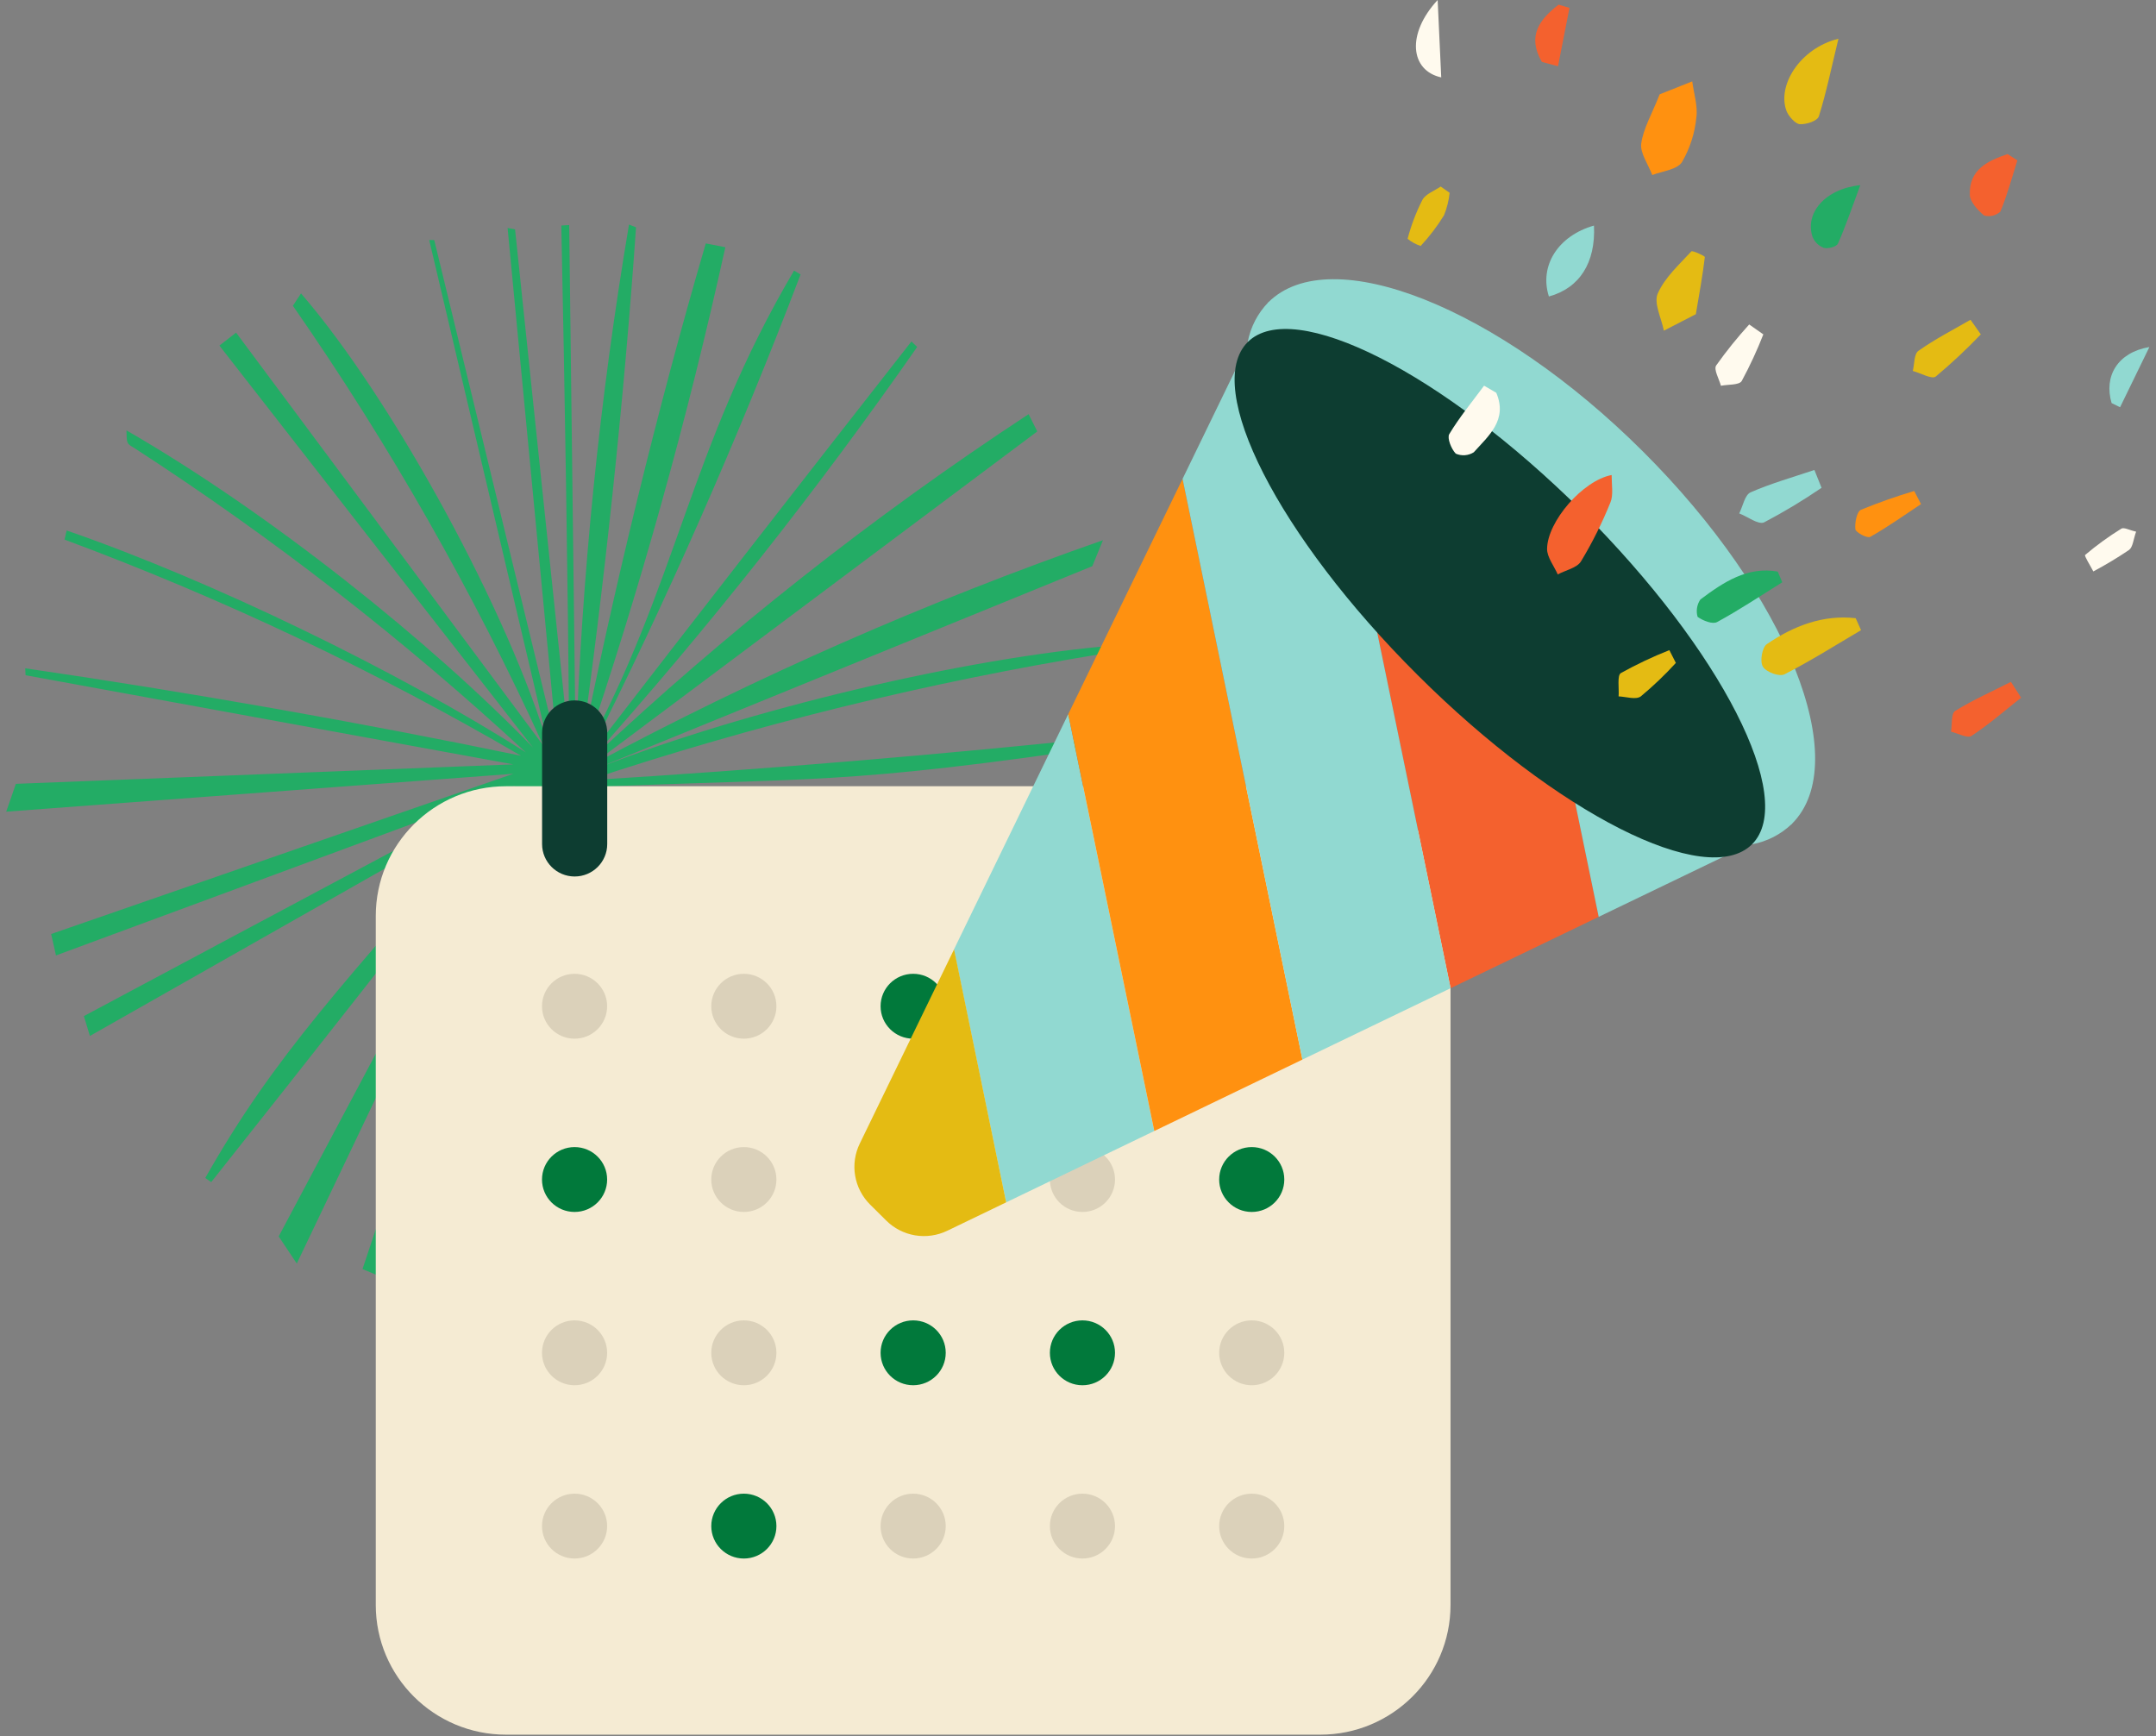 <?xml version="1.0" encoding="UTF-8"?> <svg xmlns="http://www.w3.org/2000/svg" width="149" height="120" viewBox="0 0 149 120" fill="none"><rect x="0" y="0" width="149" height="120" fill="#808080" stroke="none"/><path d="M15.164 23.884L16.316 22.987L37.55 51.53C32.705 40.902 26.912 30.728 20.241 21.131L20.804 20.279C27.187 27.668 35.209 42.424 37.951 51.763C35.187 40.037 32.424 28.312 29.663 16.589H30.01L38.504 51.624C37.361 39.668 36.219 27.712 35.079 15.755L35.596 15.854C36.845 27.81 38.095 39.758 39.346 51.696C39.234 39.729 39.045 27.543 38.792 15.585L39.337 15.553C39.487 27.689 39.637 39.825 39.787 51.961C40.205 39.745 41.435 27.571 43.47 15.518L43.956 15.71C43.132 27.596 41.746 40.666 40.089 52.324C42.34 40.985 45.464 28.112 48.777 16.822L50.128 17.087C47.505 28.982 44.228 40.724 40.309 52.261C46.832 40.343 47.598 31.049 54.877 18.701L55.327 18.97C50.982 30.364 46.057 41.531 40.571 52.427C48.007 42.793 55.48 33.183 62.989 23.597L63.385 23.978C56.449 33.923 48.919 43.444 40.836 52.489C50.204 43.673 60.326 35.688 71.087 28.623L71.686 29.816L40.904 52.857C52.251 46.771 64.061 41.581 76.224 37.335L75.49 39.128L40.544 53.386C50.213 49.463 65.33 45.706 76.219 44.679C76.219 44.849 76.197 45.015 76.183 45.186C64.121 47.149 52.236 50.072 40.643 53.924C52.662 53.189 65.307 52.131 77.106 50.88C77.164 51.073 77.227 51.261 77.29 51.454C57.744 54.35 56.317 53.696 40.404 54.422C50.965 54.422 65.591 56.148 76.251 58.717C76.169 59.031 76.093 59.345 76.012 59.659L39.868 54.754L75.017 64.299C74.895 64.636 74.778 64.972 74.661 65.308C63.156 63.126 51.886 59.858 41.003 55.547C51.939 59.3 62.227 64.715 71.501 71.599L71.195 72.074L39.868 55.879C48.764 61.6 60.301 71.343 67.387 79.1L66.59 79.705L39.936 56.543C47.139 62.797 55.773 72.684 61.481 82.418L61.031 82.691C53.918 74.127 44.424 62.995 38.972 56.686C44.122 66.655 49.271 76.62 54.418 86.583L53.243 87.408L38.306 55.624L48.449 89.623L47.728 89.807C43.275 78.561 39.919 66.914 37.708 55.027C39.004 66.452 40.026 78.705 40.638 89.968L38.982 90.515C38.333 78.463 37.687 66.413 37.041 54.364C35.889 66.496 34.735 78.629 33.58 90.762C33.206 90.363 32.828 89.968 32.45 89.569L36.38 54.498L26.832 88.448L25.053 87.704L36.02 54.839C30.846 65.665 25.676 76.493 20.511 87.323L19.26 85.449L35.218 55.435C28.412 64.196 21.475 73.029 14.596 81.696L14.187 81.409C18.886 73.096 23.694 67.927 34.687 55.435L6.214 71.594L5.796 70.222L35.632 54.292L3.869 66.03L3.536 64.55L35.475 53.476L0.43 56.094L1.096 54.171L35.475 52.826L1.767 46.665L1.744 46.186C12.859 47.804 25.004 49.947 36.006 52.23C25.942 46.353 15.387 41.354 4.459 37.29L4.607 36.662C14.664 40.137 27.628 46.441 36.339 51.996C27.943 44.225 18.892 37.188 9.284 30.964C8.74 30.645 8.762 30.672 8.74 29.744C18.643 35.447 29.821 44.406 36.839 51.665C29.609 42.41 22.384 33.15 15.164 23.884Z" fill="#23AC65"></path><path d="M91.242 54.337H34.972C30 54.337 25.969 58.352 25.969 63.304V110.916C25.969 115.868 30 119.883 34.972 119.883H91.242C96.215 119.883 100.245 115.868 100.245 110.916V63.304C100.245 58.352 96.215 54.337 91.242 54.337Z" fill="#F5EBD3"></path><path d="M39.708 71.783C40.951 71.783 41.959 70.779 41.959 69.541C41.959 68.303 40.951 67.299 39.708 67.299C38.465 67.299 37.457 68.303 37.457 69.541C37.457 70.779 38.465 71.783 39.708 71.783Z" fill="#DBD1BA"></path><path d="M51.407 71.783C52.65 71.783 53.658 70.779 53.658 69.541C53.658 68.303 52.65 67.299 51.407 67.299C50.164 67.299 49.156 68.303 49.156 69.541C49.156 70.779 50.164 71.783 51.407 71.783Z" fill="#DBD1BA"></path><path d="M63.108 71.783C64.351 71.783 65.359 70.779 65.359 69.541C65.359 68.303 64.351 67.299 63.108 67.299C61.865 67.299 60.857 68.303 60.857 69.541C60.857 70.779 61.865 71.783 63.108 71.783Z" fill="#01793B"></path><path d="M74.808 71.783C76.05 71.783 77.058 70.779 77.058 69.541C77.058 68.303 76.05 67.299 74.808 67.299C73.564 67.299 72.557 68.303 72.557 69.541C72.557 70.779 73.564 71.783 74.808 71.783Z" fill="#DBD1BA"></path><path d="M86.507 71.783C87.75 71.783 88.757 70.779 88.757 69.541C88.757 68.303 87.75 67.299 86.507 67.299C85.264 67.299 84.256 68.303 84.256 69.541C84.256 70.779 85.264 71.783 86.507 71.783Z" fill="#DBD1BA"></path><path d="M39.708 83.758C40.951 83.758 41.959 82.755 41.959 81.517C41.959 80.279 40.951 79.275 39.708 79.275C38.465 79.275 37.457 80.279 37.457 81.517C37.457 82.755 38.465 83.758 39.708 83.758Z" fill="#01793B"></path><path d="M51.407 83.758C52.65 83.758 53.658 82.755 53.658 81.517C53.658 80.279 52.65 79.275 51.407 79.275C50.164 79.275 49.156 80.279 49.156 81.517C49.156 82.755 50.164 83.758 51.407 83.758Z" fill="#DBD1BA"></path><path d="M63.108 83.758C64.351 83.758 65.359 82.755 65.359 81.517C65.359 80.279 64.351 79.275 63.108 79.275C61.865 79.275 60.857 80.279 60.857 81.517C60.857 82.755 61.865 83.758 63.108 83.758Z" fill="#DBD1BA"></path><path d="M74.808 83.758C76.05 83.758 77.058 82.755 77.058 81.517C77.058 80.279 76.05 79.275 74.808 79.275C73.564 79.275 72.557 80.279 72.557 81.517C72.557 82.755 73.564 83.758 74.808 83.758Z" fill="#DBD1BA"></path><path d="M86.507 83.758C87.75 83.758 88.757 82.755 88.757 81.517C88.757 80.279 87.75 79.275 86.507 79.275C85.264 79.275 84.256 80.279 84.256 81.517C84.256 82.755 85.264 83.758 86.507 83.758Z" fill="#01793B"></path><path d="M39.708 95.734C40.951 95.734 41.959 94.73 41.959 93.492C41.959 92.254 40.951 91.251 39.708 91.251C38.465 91.251 37.457 92.254 37.457 93.492C37.457 94.73 38.465 95.734 39.708 95.734Z" fill="#DBD1BA"></path><path d="M51.407 95.735C52.65 95.735 53.658 94.731 53.658 93.493C53.658 92.255 52.65 91.251 51.407 91.251C50.164 91.251 49.156 92.255 49.156 93.493C49.156 94.731 50.164 95.735 51.407 95.735Z" fill="#DBD1BA"></path><path d="M63.108 95.734C64.351 95.734 65.359 94.73 65.359 93.492C65.359 92.254 64.351 91.251 63.108 91.251C61.865 91.251 60.857 92.254 60.857 93.492C60.857 94.73 61.865 95.734 63.108 95.734Z" fill="#01793B"></path><path d="M74.808 95.735C76.05 95.735 77.058 94.731 77.058 93.493C77.058 92.255 76.05 91.251 74.808 91.251C73.564 91.251 72.557 92.255 72.557 93.493C72.557 94.731 73.564 95.735 74.808 95.735Z" fill="#01793B"></path><path d="M86.507 95.735C87.75 95.735 88.757 94.731 88.757 93.493C88.757 92.255 87.75 91.251 86.507 91.251C85.264 91.251 84.256 92.255 84.256 93.493C84.256 94.731 85.264 95.735 86.507 95.735Z" fill="#DBD1BA"></path><path d="M39.708 107.71C40.951 107.71 41.959 106.706 41.959 105.468C41.959 104.23 40.951 103.227 39.708 103.227C38.465 103.227 37.457 104.23 37.457 105.468C37.457 106.706 38.465 107.71 39.708 107.71Z" fill="#DBD1BA"></path><path d="M51.407 107.71C52.65 107.71 53.658 106.706 53.658 105.468C53.658 104.23 52.65 103.227 51.407 103.227C50.164 103.227 49.156 104.23 49.156 105.468C49.156 106.706 50.164 107.71 51.407 107.71Z" fill="#01793B"></path><path d="M63.108 107.71C64.351 107.71 65.359 106.706 65.359 105.468C65.359 104.23 64.351 103.227 63.108 103.227C61.865 103.227 60.857 104.23 60.857 105.468C60.857 106.706 61.865 107.71 63.108 107.71Z" fill="#DBD1BA"></path><path d="M74.808 107.71C76.05 107.71 77.058 106.706 77.058 105.468C77.058 104.23 76.05 103.227 74.808 103.227C73.564 103.227 72.557 104.23 72.557 105.468C72.557 106.706 73.564 107.71 74.808 107.71Z" fill="#DBD1BA"></path><path d="M86.507 107.71C87.75 107.71 88.757 106.706 88.757 105.468C88.757 104.23 87.75 103.227 86.507 103.227C85.264 103.227 84.256 104.23 84.256 105.468C84.256 106.706 85.264 107.71 86.507 107.71Z" fill="#DBD1BA"></path><path d="M65.924 65.623L69.534 83.095L79.771 78.163L73.824 49.356L65.924 65.623Z" fill="#91D9D1"></path><path d="M59.416 79.037C59.082 79.725 58.971 80.5 59.098 81.253C59.226 82.007 59.586 82.702 60.128 83.243L61.24 84.346C61.782 84.887 62.48 85.246 63.237 85.374C63.993 85.501 64.771 85.391 65.462 85.059L69.536 83.095L65.935 65.609L59.416 79.037Z" fill="#E4BB13"></path><path d="M73.826 49.356L79.773 78.163L90.01 73.227L81.727 33.094L73.826 49.356Z" fill="#FF9110"></path><path d="M105.364 38.532L91.193 24.422L100.251 68.295L110.487 63.363L105.364 38.532Z" fill="#F4612E"></path><path d="M87.651 20.894L81.727 33.093L90.01 73.226L100.251 68.294L91.194 24.422L87.651 20.894Z" fill="#91D9D1"></path><path d="M123.833 56.933L105.741 38.913L105.363 38.532L110.486 63.362L123.833 56.933Z" fill="#91D9D1"></path><path d="M109.335 35.336C117.645 43.608 122.232 52.97 121.08 58.35C122.12 58.159 123.08 57.666 123.84 56.933C128.13 52.66 123.511 41.124 113.517 31.175C103.524 21.226 91.946 16.616 87.651 20.894C86.917 21.652 86.422 22.607 86.228 23.642C91.63 22.495 101.03 27.063 109.335 35.336Z" fill="#91D9D1"></path><path d="M121.08 58.35C124.218 55.224 118.96 44.921 109.337 35.336C99.714 25.751 89.369 20.515 86.231 23.64C83.093 26.766 88.35 37.069 97.973 46.654C107.597 56.239 117.942 61.475 121.08 58.35Z" fill="#0D3D31"></path><path d="M41.965 50.647C41.965 49.409 40.957 48.405 39.714 48.405C38.471 48.405 37.463 49.409 37.463 50.647V58.332C37.463 59.57 38.471 60.574 39.714 60.574C40.957 60.574 41.965 59.57 41.965 58.332V50.647Z" fill="#0D3D31"></path><path d="M114.699 6.519L116.95 5.623C117.058 6.461 117.346 7.335 117.234 8.124C117.128 9.208 116.79 10.257 116.243 11.2C115.906 11.729 114.893 11.823 114.186 12.097C113.912 11.366 113.335 10.572 113.425 9.922C113.565 8.887 114.15 7.914 114.699 6.519Z" fill="#FF9110"></path><path d="M111.379 32.829C111.379 33.538 111.51 34.215 111.294 34.726C110.726 36.136 110.046 37.499 109.259 38.801C108.98 39.25 108.206 39.402 107.656 39.698C107.395 39.111 106.909 38.492 106.918 37.931C106.936 36.048 109.38 33.206 111.379 32.829Z" fill="#F4612E"></path><path d="M128.616 43.55C126.86 44.585 125.131 45.679 123.322 46.603C122.97 46.782 122.07 46.455 121.836 46.078C121.602 45.702 121.787 44.733 122.102 44.518C123.956 43.254 125.987 42.469 128.246 42.724L128.616 43.55Z" fill="#E4BB13"></path><path d="M127.054 2.677C126.55 4.748 126.208 6.421 125.704 8.03C125.6 8.358 124.858 8.604 124.394 8.582C124.097 8.582 123.611 8.039 123.471 7.685C122.791 5.923 124.385 3.336 127.054 2.677Z" fill="#E4BB13"></path><path d="M117.199 21.714L114.989 22.853C114.818 21.983 114.277 20.943 114.565 20.288C115.056 19.176 116.042 18.293 116.888 17.374C116.96 17.293 117.829 17.692 117.82 17.764C117.672 19.024 117.442 20.27 117.199 21.714Z" fill="#E4BB13"></path><path d="M125.887 33.712C124.613 34.583 123.288 35.379 121.921 36.098C121.525 36.286 120.782 35.708 120.197 35.483C120.449 34.981 120.584 34.201 120.981 34.026C122.403 33.403 123.916 32.977 125.392 32.48C125.559 32.892 125.725 33.3 125.887 33.712Z" fill="#91D9D1"></path><path d="M123.172 40.241C121.677 41.173 120.21 42.151 118.67 42.989C118.351 43.16 117.698 42.9 117.32 42.63C117.261 42.428 117.248 42.216 117.282 42.008C117.315 41.8 117.394 41.603 117.513 41.429C119.107 40.236 120.768 39.129 122.857 39.501L123.172 40.241Z" fill="#23AC65"></path><path d="M110.158 15.589C110.285 18.149 109.164 19.912 107.043 20.49C106.364 18.365 107.678 16.293 110.158 15.589Z" fill="#91D9D1"></path><path d="M103.406 27.144C104.207 29.027 102.879 30.112 101.853 31.256C101.669 31.373 101.459 31.443 101.241 31.459C101.024 31.476 100.805 31.438 100.606 31.35C100.291 31.018 100.003 30.278 100.156 30.005C100.862 28.83 101.745 27.763 102.564 26.655L103.406 27.144Z" fill="#FFFAEE"></path><path d="M145.932 27.857C145.379 26 146.346 24.355 148.543 23.983L146.517 28.144L145.932 27.857Z" fill="#91D9D1"></path><path d="M139.676 48.217C138.546 49.114 137.452 50.069 136.25 50.858C135.966 51.046 135.314 50.679 134.832 50.566C134.918 50.073 134.832 49.311 135.12 49.132C136.345 48.37 137.677 47.787 138.974 47.123L139.676 48.217Z" fill="#F4612E"></path><path d="M136.893 23.108C135.91 24.137 134.87 25.11 133.778 26.023C133.508 26.233 132.734 25.781 132.193 25.637C132.31 25.162 132.274 24.462 132.58 24.247C133.715 23.445 134.957 22.803 136.182 22.1L136.893 23.108Z" fill="#E4BB13"></path><path d="M139.419 11.083C139.046 12.271 138.717 13.482 138.245 14.625C138.096 14.761 137.915 14.857 137.719 14.904C137.523 14.951 137.318 14.948 137.124 14.894C136.673 14.531 136.151 13.939 136.133 13.473C136.07 11.707 137.376 11.115 138.744 10.648L139.419 11.083Z" fill="#F4612E"></path><path d="M128.565 12.796C127.984 14.357 127.557 15.617 127.021 16.832C126.918 17.056 126.346 17.208 126.035 17.128C125.862 17.061 125.704 16.96 125.572 16.831C125.439 16.701 125.335 16.546 125.265 16.374C124.721 14.76 126.089 13.056 128.565 12.796Z" fill="#23AC65"></path><path d="M132.762 34.838C131.6 35.605 130.462 36.42 129.251 37.102C129.044 37.219 128.251 36.793 128.224 36.578C128.175 36.129 128.323 35.353 128.611 35.232C129.814 34.737 131.042 34.303 132.289 33.932L132.762 34.838Z" fill="#FF9110"></path><path d="M99.355 0L99.603 5.349C97.469 4.883 97.172 2.358 99.355 0Z" fill="#FFFAEE"></path><path d="M121.863 23.109C121.432 24.213 120.933 25.29 120.368 26.333C120.188 26.624 119.427 26.561 118.932 26.66C118.806 26.185 118.419 25.539 118.604 25.256C119.307 24.267 120.069 23.321 120.886 22.423L121.863 23.109Z" fill="#FFFAEE"></path><path d="M115.818 45.814C115.065 46.639 114.256 47.412 113.396 48.127C113.054 48.379 112.384 48.15 111.861 48.127C111.902 47.572 111.749 46.684 112.014 46.518C113.096 45.916 114.217 45.386 115.368 44.931L115.818 45.814Z" fill="#E4BB13"></path><path d="M100.183 13.325C100.127 13.858 99.997 14.38 99.796 14.877C99.329 15.635 98.788 16.346 98.18 16.998C97.852 16.89 97.546 16.723 97.279 16.504C97.523 15.574 97.865 14.672 98.301 13.814C98.535 13.397 99.129 13.191 99.566 12.891L100.183 13.325Z" fill="#E4BB13"></path><path d="M147.626 36.743C147.433 37.281 147.406 37.81 147.136 38.008C146.34 38.545 145.516 39.04 144.669 39.492C144.466 39.097 144.03 38.416 144.102 38.353C144.891 37.685 145.729 37.076 146.609 36.533C146.78 36.425 147.149 36.636 147.626 36.743Z" fill="#FFFAEE"></path><path d="M106.557 4.277C105.513 2.484 106.409 1.327 107.714 0.323L108.466 0.542C108.205 1.888 107.939 3.233 107.674 4.578L106.557 4.277Z" fill="#F4612E"></path></svg> 